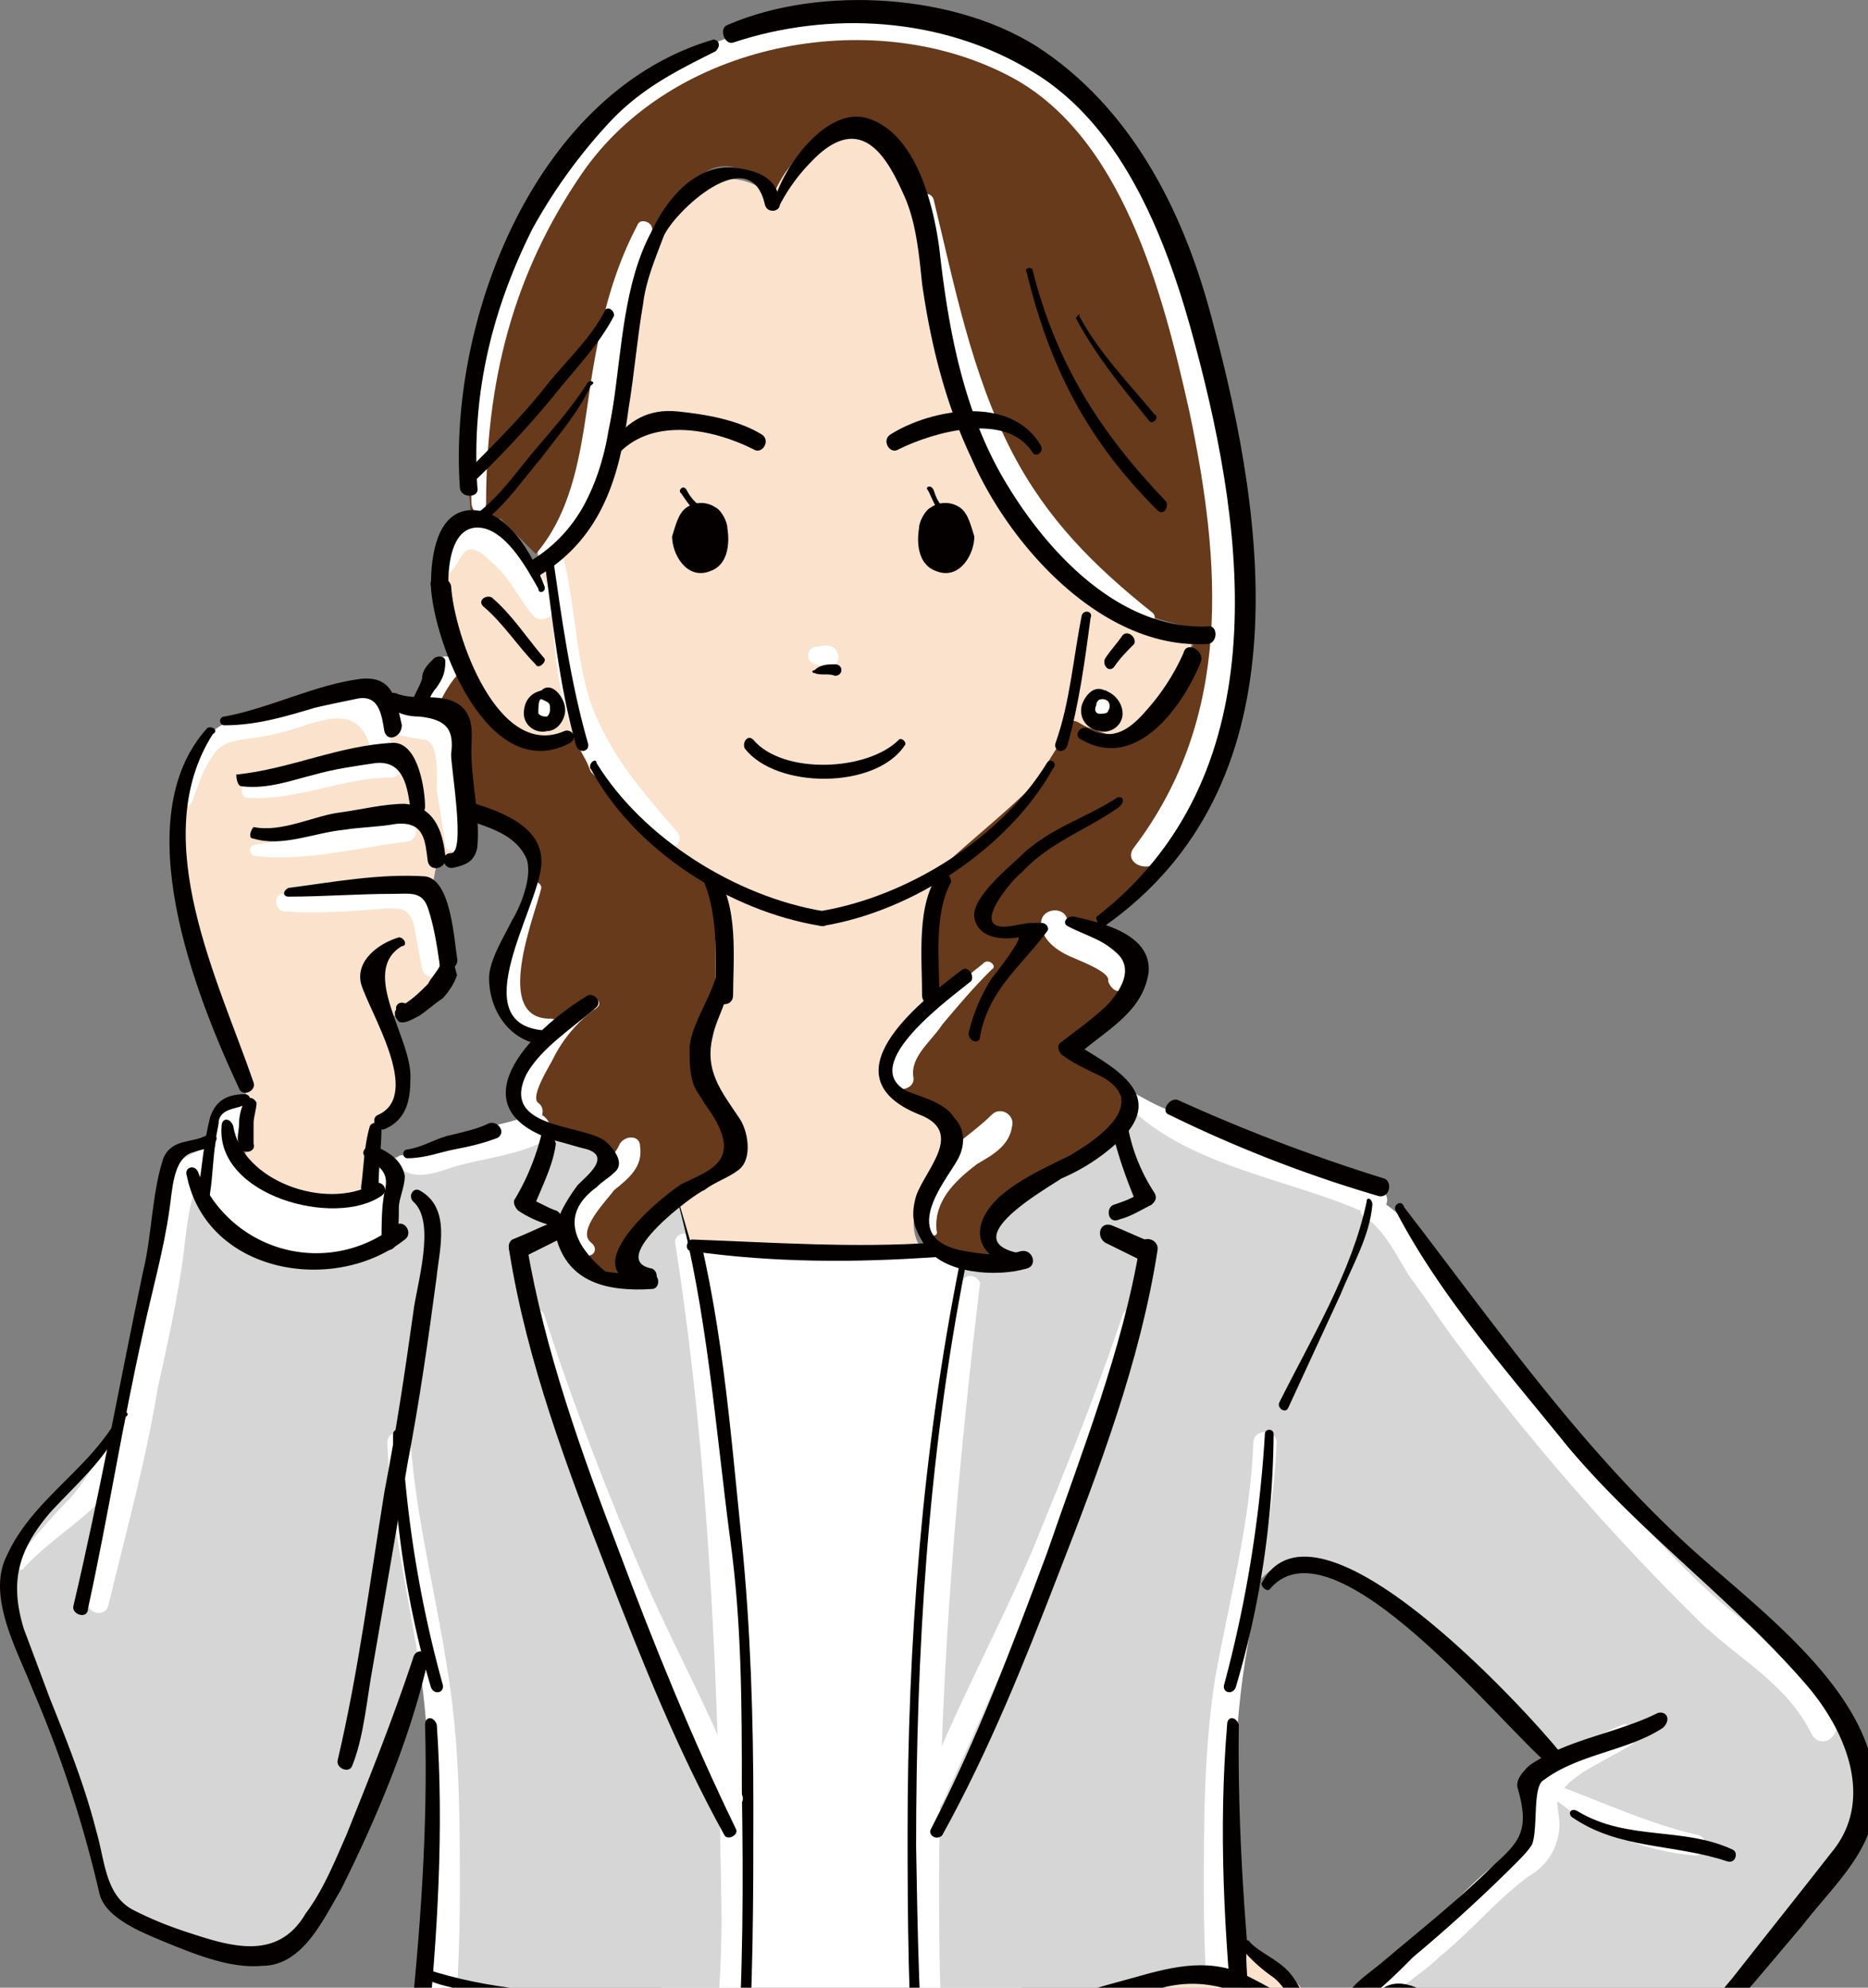 <svg xmlns="http://www.w3.org/2000/svg" width="94" height="100" fill="none" viewBox="0 0 94 100"><rect x="0" y="0" width="94" height="100" fill="#808080" stroke="none"/><g clip-path="url(#a)"><path fill="#D6D6D6" d="M67.16 59.15a9.3 9.3 0 0 1 3.95 2.77c1.02 1.32 8.48 10.82 11.7 14.33s9.36 7.89 10.24 10.52c.87 2.63 1.02 5.12-.3 6.72a956 956 0 0 1-14.77 16.52c-1.02 1.02-1.6 1.17-2.77.73s-2.5-1.6-2.5-1.6-4.52-6.44-4.52-6.88c0-.58-.59-1.17 0-1.6.58-.44 7.75-6.29 8.33-7.31.59-.88-.14-3.95.3-4.1.43-.14 1.16-.73 1.16-.73s-2.77-3.5-7.45-7.16c-4.68-3.65-5.7-3.65-7.75-1.17-2.05 2.49-2.34-6.14-.59-10.81 1.76-4.68 4.97-10.23 4.97-10.23"/><path fill="#D6D6D6" d="M19.78 59.15s2.05.73 1.9 1.46-.44 9.64-.29 10.52.44 9.8.58 10.52c.15.74-1.75 4.83-1.75 4.83s-3.95 9.35-4.83 10.67c-.87 1.31-1.31 1.6-2.48 1.6-1.03-.14-6.73-2.04-7.17-2.48-.44-.58-.58-1.46-.73-2.05s-1.32-5.26-2.34-7.3a33 33 0 0 1-2.2-6.29c-.28-1.31-.28-1.9 1.47-4.1 1.75-2.18 3.95-4.38 3.95-4.81.14-.3 2.34-12.43 2.63-13.3.3-.74 2.05-1.32 2.05-1.03s-.3 2.34-.3 2.63 1.47 2.78 4.1 3.07 5.12-.88 5.12-1.17c0-.14.3-2.77.3-2.77"/><path fill="#fff" d="M51.8 62.36c-2.48.3-14.03.88-18.42-.3l-.15 56.28h18z"/><path fill="#D6D6D6" d="M68.48 61.2c.44-1.32.44-1.47-.88-1.9a413 413 0 0 1-12.14-4.83c-2.19-.88-4.24-1.03-5.12 1.02a35 35 0 0 0-1.17 4.24c-1.75 9.65-3.5 28.21-3.07 40.34.3 8.04 1.47 14.33 2.64 18.13h15.64c-.73-6.14-1.9-16.67-2.04-20.76-.3-5.85-.59-12.72-.59-12.72 1.76-7.45 1.76-12.42 1.76-12.42 2.04-4.1 4.53-9.65 4.97-11.1"/><path fill="#D6D6D6" d="M34.4 59.88s.15-.44-.58-2.49-3.36-2.2-5.41-1.31c-2.2.87-11.26 2.63-12.58 3.21-1.31.59-1.17.59-.73 2.05.44 1.31 2.93 7.01 4.97 11.1 0 0 0 5.12 1.76 12.43 0 0-.3 6.87-.59 12.72-.14 4.09-1.31 14.61-2.04 20.75h15.64c1.17-3.8 2.34-10.08 2.64-18.12.43-12.13-1.32-30.84-3.08-40.34"/><path fill="#fff" d="M21.24 118.34c.73-7.75 1.9-15.34 1.9-23.1 0-3.65 0-7.3-.58-10.95-.59-3.95-1.6-7.75-1.9-11.7 0-.73-1.17-.73-1.17 0 .14 3.51.88 6.87 1.46 10.23.73 4.1.73 8.19.73 12.43 0 7.75-1.17 15.35-1.9 23.1 0 .87 1.32.87 1.46 0"/><path fill="#fff" d="M33.97 62.5c1.75 11.12 2.19 22.66 2.34 33.92 0 3.94-.44 7.74-1.03 11.69-.58 3.36-1.02 6.72-1.9 10.09-.3.87 1.02 1.16 1.32.29a76 76 0 0 0 2.92-22.22c0-6.14-.44-12.28-.88-18.27-.43-5.26-.87-10.67-2.04-15.79-.15-.29-.73-.14-.73.3"/><path fill="#fff" d="M63.95 118.34c-.74-7.75-1.9-15.34-1.9-23.1 0-4.23 0-8.32.73-12.42.58-3.36 1.31-6.72 1.46-10.23 0-.73-1.17-.73-1.17 0-.15 3.95-1.17 7.75-1.9 11.7-.59 3.65-.59 7.3-.59 10.96 0 7.75 1.17 15.35 1.9 23.1.15.87 1.47.87 1.47 0"/><path fill="#fff" d="M48.44 64.4a225 225 0 0 0-2.63 33.04c0 3.5.44 6.87 1.03 10.38.58 3.65 1.02 7.16 2.04 10.67.3.88 1.46.44 1.32-.3a77 77 0 0 1-2.93-20.75c-.14-10.96.74-22.07 2.05-32.89-.15-.44-.73-.44-.88-.14"/><path fill="#040000" d="M48.3 63.53c-1.9 9.5-2.63 19.15-2.63 28.65 0 8.77.14 17.83 2.63 26.3.14.45.73.3.58-.14-2.48-8.18-2.63-16.8-2.78-25.43 0-9.8.59-19.59 2.49-29.23.3-.44-.15-.44-.3-.15"/><path fill="#040000" d="M35.14 118.49c2.77-8.92 2.77-18.42 2.77-27.63 0-4.38-.14-8.91-.58-13.3-.59-5.7-1.02-11.7-2.63-17.25-.15-.43-.73-.29-.59.15 1.46 5.4 1.9 11.4 2.63 16.96.59 4.23.59 8.47.59 12.57.15 9.35 0 19.14-2.63 28.2-.15.44.29.59.44.3"/><path fill="#040000" d="M61.75 86.77c-.88 10.52 1.17 21.2 2.2 31.72 0 .58 1.02.58 1.02 0-1.02-10.53-2.78-21.05-2.63-31.72-.15-.44-.59-.44-.59 0"/><path fill="#673A1B" d="M35.87 44.09c.73 2.92.14 6.58.14 6.58s-1.17 2.04-.87 3.21 2.04 2.78 1.9 3.66c-.15 1.02-1.9 1.75-3.22 2.77-1.32 1.03-2.63 2.49-2.34 3.07.3.59 1.02 1.17 1.02 1.17s-3.07-.14-3.8-1.6c-.73-1.47.15-2.49.88-3.22s1.17-1.32.88-1.75c-.3-.44-2.2-.74-3.37-1.32-1.17-.73-2.04-2.05-1.17-2.92.73-.88 1.17-1.32 1.17-1.32s-2.78-.58-2.04-3.36c.73-2.92 1.6-3.95 1.75-4.97s-.3-2.48-1.6-2.78c-1.18-.29-4.54-1.02-4.54-3.36-.15-2.34 2.05-5.26 2.05-5.26s1.17 3.5 2.92 4.1c1.76.72 3.36.14 3.36.14l1.61 2.63s1.61 2.05 2.49 2.63c.73.73 2.78 1.9 2.78 1.9"/><path fill="#FAE2CD" d="M38.65 9.74c-2.05-1.75-5.7-.44-6.3 4.39-.58 4.82-1.6 9.64-2.48 11.1-.88 1.47-2.92 3.8-2.92 3.8s-1.32-2.33-2.49-2.77-2.63.29-2.2 3.5c.6 3.22 2.05 7.02 4.1 7.46 2.2.44 2.63-.15 2.63-.15l.74 1.76s3.65 3.94 5.4 5.11.88 3.07.88 3.07v3.07s-1.6 2.93-.87 4.24c.73 1.32 1.75 3.22 1.75 3.66S36.01 59 36.01 59l-1.9 1.31.73 2.49 11.7.3s-1.17-1.32-.14-2.79c1.02-1.46 1.31-2.33 1.31-2.92s-.87-1.31-1.02-1.46c-.15 0-2.49-.88-2.34-1.75.15-1.03.58-1.9.73-2.05s1.76-1.32 1.76-1.32-.44-2.77-.15-4.38.88-2.63.88-2.63 3.5-2.78 4.24-3.95c.73-1.17 1.6-2.2 1.6-2.48 0-.3 1.9.14 2.64-.15.73-.3 2.78-1.6 3.22-2.48.43-.88.87-3.07.73-2.78s-3.37-.59-4.1-1.02c-.73-.3-6.73-6.29-7.6-9.5A146 146 0 0 1 45.8 9.6c-.3-2.05-1.31-3.07-3.22-2.93-1.9.15-3.94 3.07-3.94 3.07"/><path fill="#673A1B" d="M23.73 26.26c-.3-3.36-.88-9.36 3.07-15.64 3.95-6.14 7.75-8.77 14.48-9.65s14.77 1.9 18.28 12.57c2.2 6.73 3.5 12.57 3.07 19.59a17.2 17.2 0 0 1-7.6 13.6c1.9 1.01 2.33 1.75 1.75 2.91s-3.07 3.07-3.07 3.07 2.48 1.03 2.92 2.34c.3 1.32-1.31 2.49-3.21 3.51s-3.37 2.05-3.66 2.92.73 1.9 1.32 1.9c-2.05.44-4.54-.14-4.83-1.9s1.17-3.21 1.32-4.09c.29-1.02-.73-1.31-1.9-2.05s-1.9-1.6-.74-3.06c1.17-1.61 1.76-2.05 1.9-2.2.15-.14-.29-5.4.44-6.28.74-.88 4.68-3.95 5.12-4.83s1.03-1.6 1.32-2.33c.3-.74.58-.15 1.17 0 .58.14 1.6 1.02 3.07-.88s2.49-4.1 2.49-4.1-4.68-.72-7.17-3.36c-2.34-2.48-5.26-6.72-5.85-11.1S45.96 8.72 44.64 7.1c-1.31-1.46-4.24-.58-5.7 2.63 0 0-1.9-2.2-3.51-1.02-1.76 1.31-3.22 3.5-3.8 9.2-.59 5.7-1.32 6.58-2.05 7.6a14 14 0 0 1-2.63 2.35l-1.76-1.76z"/><path fill="#fff" d="M29.58 50.23c-1.46.58-2.2 2.2-3.07 3.36-.59.88-1.03 2.2-.15 2.92.59.44 1.32-.58.73-1.02-.44-.3.59-1.9.73-2.2a7 7 0 0 1 2.05-2.48c.59-.29.15-.73-.3-.58"/><path fill="#fff" d="M26.65 44.53c-.58 1.75-1.9 3.5-1.6 5.55.14 1.32 1.31 2.63 2.63 2.49.88 0 .88-1.32 0-1.32-2.93 0-.73-5.26-.44-6.58 0-.29-.44-.43-.59-.14"/><path fill="#fff" d="M29.73 62.5c-.74-.58.87-2.19 1.17-2.62.73-.59 1.46-1.17 1.31-2.2 0-.58-.73-.58-1.02-.14-.3.73-1.03 1.17-1.46 1.6-.44.44-.74.88-1.03 1.47-.44.87-.58 2.19.59 2.48.58.3.87-.3.44-.58"/><path fill="#fff" d="M24.46 25.38c0-6.14 1.32-11.55 4.83-16.66C33.82 2.14 43.76.24 50.64 3.75c5.85 2.92 7.9 11.1 9.21 16.95 1.6 7.6 2.2 15.35-2.78 21.93-.58.73.59 1.31 1.17.73 5.27-6.87 4.54-14.9 2.93-22.95C59.7 13.4 57.07 5.06 49.9 2c-6.58-2.77-15.36-.87-20.18 4.39-4.68 5.12-6.15 12.13-6 18.85 0 .74.73.74.73.15"/><path fill="#fff" d="M46.4 10.03c1.02 7.75 3.07 17.84 10.96 21.49.44.15 1.03-.44.59-.73-2.93-2.34-5.27-4.68-7.02-8.04-2.05-3.95-2.92-8.48-3.95-12.72-.14-.43-.73-.29-.58 0"/><path fill="#fff" d="M27.53 28.01a11.6 11.6 0 0 0 3.07-6.28c.73-3.51 1.03-6.87 2.2-10.09.14-.44-.59-.73-.73-.3-1.32 2.5-1.9 5.13-2.34 7.9-.44 2.93-.74 6.14-2.64 8.48-.14.15.15.58.44.3"/><path fill="#fff" d="M26.8 36.05c0-.15 0 0 0 0 .15-.3.15-.44.3-.73-.3.15-.45.44-.3.73.15.44.59.44.88.15.14-.15.14-.59 0-.73l-.15-.15c-.14-.15-.44-.15-.58.15-.15.14-.15.29-.15.58"/><path fill="#fff" d="M55.32 36.2a.51.51 0 0 0 0-1.03.51.51 0 0 0 0 1.03"/><path fill="#fff" d="M40.99 33.42c.14 0 .43.15.58.15.59.14.88-.73.3-1.03-.3-.14-.6 0-.88 0a.46.46 0 0 0 0 .88"/><path fill="#fff" d="M21.39 100.22c1.02 1.75 4.53 1.31 6.29 1.02.58-.15.29-.88-.15-.88-1.02-.14-2.05 0-3.07-.14-.73-.15-1.75 0-2.34-.59-.44-.29-1.02.15-.73.59"/><path fill="#fff" d="M26.8 66.3c2.49 8.48 5.85 16.38 9.5 24.42.3.58 1.32.14 1.03-.44-1.32-3.66-3.22-7.02-4.83-10.67-1.9-4.39-3.65-8.92-5.11-13.45-.15-.44-.74-.3-.59.15"/><path fill="#fff" d="M61.75 99.63c-.44.44-1.46.44-2.05.59-1.17.14-2.19 0-3.36.14-.44 0-.73.88-.15.88 1.61.3 5.12.73 6.3-1.02.14-.44-.45-.88-.74-.59"/><path fill="#fff" d="M56.49 66.16c-1.32 3.95-2.93 7.9-4.54 11.84-1.75 4.1-3.94 8.04-5.55 12.28-.3.58.73 1.02 1.02.44 3.66-8.04 7.17-15.94 9.5-24.41.3-.44-.29-.59-.43-.15"/><path fill="#fff" d="M47.13 61.92c-.15-1.46.88-2.48 2.04-3.36.74-.44 1.61-.88 1.76-1.9.15-.58-.59-1.02-1.02-.58-.88.87-1.9 1.46-2.64 2.33-.87 1.03-1.17 2.2-.87 3.37.29.58.87.43.73.14"/><path fill="#fff" d="M49.47 48.48c-1.32 1.02-2.49 2.19-3.66 3.21-.88.73-1.31 1.6-1.17 2.63.15.73 1.46.59 1.32-.14-.15-1.03.88-1.76 1.46-2.64.73-.87 1.6-1.9 2.49-2.77.29-.15-.15-.59-.44-.3"/><path fill="#fff" d="M56.63 49.64c.59-.87-.29-1.6-.87-2.04-.44-.3-.88-.59-1.32-.73a1 1 0 0 0-.59-.3c-.14-.14-.14-.14-.14-.29-.15-.73-1.32-.58-1.32.15 0 .88.88 1.46 1.61 1.75.3.15 1.9.73 1.76 1.17.14.44.58.73.87.3"/><path fill="#fff" d="M27.68 28.45c.14 2.92.14 5.7 1.17 8.48.88 2.34 2.78 4.1 4.68 5.55.44.3.87-.14.58-.58-1.75-2.05-3.21-3.66-4.24-6.14-.88-2.34-.88-4.97-1.46-7.46-.15-.43-.73-.29-.73.15"/><path fill="#fff" d="M22.7 28.74c.3-.29.44-.73.74-1.02.44-.3 1.02.3 1.31.58.88.73 1.32 1.76 2.05 2.64.44.58 1.6-.15 1.17-.88-.88-1.32-1.9-2.93-3.5-3.51-1.33-.44-2.06.88-2.5 1.75-.29.44.44.88.74.44"/><path fill="#fff" d="M20.95 38.54c.59-1.47.88-3.07 1.9-4.39.59-.58-.29-1.6-.88-.88-1.31 1.32-1.31 3.22-1.75 4.97 0 .3.58.59.73.3"/><path fill="#fff" d="M56.49 55.35c3.07 3.36 8.48 3.94 12.28 5.7.73.29 1.46-.74.73-1.17-1.75-.88-3.65-1.32-5.55-1.9a38 38 0 0 1-7.02-3.07c-.3-.3-.74.14-.44.44"/><path fill="#fff" d="M68.92 101.68c.73-1.32 2.48-2.2 3.5-3.22 1.62-1.31 2.93-2.92 4.54-4.09a3 3 0 0 0 1.46-2.05c.3-1.46-.87-1.75 1.32-3.21.73-.44 1.6-.88 2.34-1.32.44-.29.14-1.17-.44-1.02-1.32.58-2.63 1.17-3.8 2.05-1.46 1.31-.44 3.36-2.2 4.67-1.6 1.17-2.77 2.63-4.24 3.95-1.31 1.17-2.78 2.05-3.36 3.8 0 .59.58.88.88.44"/><path fill="#fff" d="M78.13 90.42a13 13 0 0 0 7.17 2.93c.58 0 .73-.88.14-1.03-2.48-.58-4.68-1.6-7.02-2.48-.14-.3-.58.3-.29.58"/><path fill="#fff" d="M68.62 61.2c1.03.58 1.76 2.18 2.34 3.06.88 1.17 1.61 2.34 2.5 3.5a121 121 0 0 0 11.84 13.6c2.04 2.05 4.53 3.22 5.85 5.85.43.88 1.6.14 1.17-.73-1.03-2.34-3.08-3.66-4.98-5.26-2.78-2.2-5.12-5.12-7.6-7.75a115 115 0 0 1-7.31-9.36c-.73-1.16-2.05-3.94-3.8-3.8-.15.15-.3.74 0 .88"/><path fill="#FAE2CD" d="M66 101.53c1.3.88 3.21.88 3.65.88s.73 0 .88.15c.14.14 1.9 1.6 2.48 2.92s.73 2.34.3 2.78c-.3.43-1.9 1.9-2.05 2.19a5 5 0 0 1-2.93 2.2c-1.75.43-4.24-.74-4.82-.74-.59-.14-3.51 1.02-4.83 1.76-1.32.73-2.34 1.31-2.78 1.02-.58-.44-.58-.88-.44-1.17.15-.44 1.32-1.32 2.2-2.05.87-.73 2.78-1.9 2.78-1.9s-3.95 1.17-5.42 1.9-2.48 1.17-2.77 1.03c-.3-.15-.15-1.47 0-1.61s-1.47.58-1.61.14c-.15-.58-.44-.73-.15-1.17.44-.43 3.22-2.92 4.68-3.65 1.32-.73 5.56-2.2 6.14-2.34.59-.15-.29-.58-.29-.58s-2.92-.88-3.95-.73c-1.02.14-3.5.87-4.53 1.31-1.03.3-1.9.73-2.05.3-.15-.45 0-1.03 1.61-2.05 1.6-1.03 6.73-2.78 8.48-2.63 1.76.14 2.2.44 2.2.29s-.15-1.9 0-1.9 2.33 1.6 2.63 2.05c.29.43.58 1.6.58 1.6"/><path fill="#FAE2CD" d="M12.18 36.2c-1.03.14-2.2 1.6-2.34 2.48-.15.88-1.32 3.66 0 8.04 1.31 4.39 2.34 6.58 2.48 7.46 0 .73.15 1.46.15 1.9s-.15 2.33-.15 2.33 1.17 1.61 3.07 1.9c1.76.44 2.93-.14 3.07-.58.15-.3-.14-2.63.44-2.92s1.17-.59 1.32-1.17c.15-.59.15-1.46 0-1.9s-1.02-1.9-.73-2.34 1.31-.59 2.05-1.6c.73-.89 1.02-1.32 1.02-1.76s-1.02-2.78-.88-3.22.3-1.46.3-1.46 1.16 0 1.31-.44c.15-.58 0-5.4-.15-6.14 0-.73-.29-1.02-.58-1.17a33 33 0 0 0-3.22-.44s-.14-.73-.73-.73c-.58 0-5.56 1.47-6.43 1.76"/><path fill="#fff" d="M12.47 55.2s-1.32.14-1.46 1.02c-.15.88-.59 4.24-.59 4.24s1.17 2.78 4.24 3.07c3.22.3 4.68-1.17 4.68-1.46.15-.3.44-2.63.44-2.92s-.88-1.61-1.02-1.03c0 .59-.44 1.61-.44 1.61s-1.46.73-3.51.3c-2.05-.45-2.63-1.18-2.78-1.76.15-.44.44-3.07.44-3.07"/><path fill="#fff" d="M20.07 58.7c.73.74 1.9.3 2.78 0 1.46-.43 3.22-.58 4.54-1.3.73-.3.14-1.62-.59-1.32-1.17.43-2.34.58-3.5 1.02-.89.3-2.06 1.02-3.08 1.02-.3 0-.44.44-.15.59"/><path fill="#fff" d="M10.13 57.83c-.59.3-1.32.58-1.46 1.17-.44 2.48-.88 4.97-1.47 7.45-.58 2.63-.87 5.27-1.46 7.9-.44 2.04-1.02 4.24-1.31 6.28 0 .59.87.73 1.02.15.88-3.66 1.9-7.31 2.49-10.96.43-1.9.87-3.95 1.17-5.85.29-1.76.29-3.95 1.31-5.41.44-.44 0-.88-.3-.73"/><path fill="#fff" d="M1.2 78.88c2.06-2.2 4.83-3.22 5.57-6.43.14-.59-.74-1.03-1.03-.44-.73 1.17-1.31 2.34-2.2 3.36a29 29 0 0 0-2.77 3.21c-.3.15.3.59.44.3"/><path fill="#fff" d="M9.69 40.29c.3-.88.59-1.75 1.17-2.48.59-.74 2.05-.59 2.93-.88 1.75-.3 4.09-1.9 4.82.58.15.73 1.17.44 1.02-.29-.14-.88-.29-1.9-1.17-2.34-1.02-.58-2.77.3-3.8.59-1.31.43-3.07.43-4.1 1.46-.87.73-1.3 2.19-1.45 3.21-.15.44.43.59.58.15"/><path fill="#fff" d="M19.05 36.2c.58.87 1.46.87 2.34 1.02.73.15.58 1.9.58 2.49.15.87.3 1.9.44 2.77 0 .44.73.44.73 0 0-1.75 0-3.65-.29-5.4-.3-1.47-2.34-.74-2.92-1.47-.44-.44-1.17.15-.88.59"/><path fill="#fff" d="M12.47 40.14c2.49.15 4.83-1.02 7.16-1.02.74 0 .74-1.02 0-1.17-1.02-.14-2.19.3-3.21.59-1.32.29-2.63.73-4.1.87-.29.3-.14.73.15.73"/><path fill="#fff" d="M12.9 43.07c2.5.29 5.13-.44 7.61-.73.73-.15.44-1.32-.29-1.17-2.49.29-4.83 1.02-7.31 1.31-.44 0-.44.59 0 .59"/><path fill="#fff" d="M14.22 45.84c1.76.15 3.51 0 5.27-.14.73 0 1.02 0 1.31.73.15.73.3 1.6.44 2.34.15.58 1.17.44 1.03-.15 0-.88 0-3.8-1.17-4.1-2.2-.58-4.68.6-6.88.45-.43 0-.43.73 0 .87"/><path fill="#040000" d="M47.13 28.74c-.88-.29-1.03-1.31-.88-2.19 0-.3.3-.88.59-1.02.43-.3 1.02-.3 1.46 0 .44.29.58 1.02.73 1.46 0 .88-.73 2.2-1.9 1.75"/><path fill="#040000" d="M35.72 28.74c.88-.29 1.02-1.31.88-2.19 0-.3-.3-.88-.59-1.02-.44-.3-1.02-.3-1.46 0-.44.29-.58 1.02-.73 1.46 0 .88.73 2.2 1.9 1.75"/><path fill="#040000" d="M29.73 38.68c2.19 4.1 7.01 7.16 11.55 7.9.44.14.73-.59.14-.74-4.38-.73-9.06-3.65-11.4-7.45 0-.3-.44 0-.3.3"/><path fill="#040000" d="M27.39 28.16c.43 3.07.73 6.28 1.6 9.35.15.44.74.3.59-.14-.88-3.07-1.32-6.29-1.76-9.36 0-.29-.43-.14-.43.15"/><path fill="#040000" d="M21.68 29.47c.15 2.93 2.93 10.09 7.02 7.9.44-.3 0-.73-.3-.59-3.35 1.46-5.55-4.82-5.7-7.3-.14-.6-1.16-.6-1.02 0"/><path fill="#040000" d="M27.39 29.47c-.59-1.6-1.9-3.94-3.8-3.8-1.62.15-1.9 2.34-1.9 3.66 0 .58.87.58.87 0 0-.88.15-2.63 1.32-2.78 1.46-.15 2.63 2.05 3.21 3.07 0 .3.44.15.3-.15"/><path fill="#040000" d="M24.31 30.5c1.03.87 1.76 2.04 2.64 2.92.14.3.58-.15.44-.3-.88-1.02-1.61-2.18-2.64-3.06-.29-.15-.73.14-.44.44"/><path fill="#040000" d="M52.68 38.39c-2.34 3.8-7.01 6.72-11.4 7.45-.44.15-.3.74.14.74 4.54-.74 9.36-3.95 11.56-7.9.29-.29-.15-.58-.3-.29"/><path fill="#040000" d="M54.44 30.94c-.44 2.19-.59 4.38-1.32 6.43-.14.44.44.58.59.14.58-2.04.88-4.24 1.17-6.43.14-.3-.3-.44-.44-.14"/><path fill="#040000" d="M40.99 33.86c.29.14.73 0 1.02.14.44 0 .44-.58 0-.58-.3 0-.73 0-1.02.3-.15 0-.15.14 0 .14"/><path fill="#040000" d="M45.23 37.22c-1.61 1.6-5.85 1.75-7.32 0-.29-.3-.58.15-.43.44 1.6 2.05 6.58 2.05 8.04-.15.15-.14-.15-.44-.3-.29"/><path fill="#040000" d="M46.69 24.65c.3.58.44 1.17 1.02 1.46.3.15.44-.44.15-.44-.59-.14-.73-.58-.88-1.02-.14-.3-.44-.15-.3 0"/><path fill="#040000" d="M35.43 44.38c.73 1.76.58 3.95.58 5.7 0 .59.88.59.88 0 0-1.75.3-4.53-.88-6.14-.44-.29-.73.15-.58.44"/><path fill="#040000" d="M21.24 99.49c1.17.58 2.78.73 4.1.87 1.9.3 3.8.59 5.7.44.44 0 .44-.58 0-.58-3.07.14-6.58-.15-9.65-1.17-.15 0-.3.29-.15.44"/><path fill="#040000" d="M47.27 43.94c-1.17 1.47-.87 4.24-.87 6.14 0 .59.87.59.87 0 0-1.75-.29-4.09.59-5.7 0-.29-.3-.73-.59-.44"/><path fill="#040000" d="M35.87 2c-8.92 2.63-13.31 14.03-12.73 22.5 0 .59 1.03.59.88 0-.3-4.67.73-8.91 2.78-13a27 27 0 0 1 3.8-5.27c1.61-1.75 3.37-2.63 5.41-3.65.3-.3.15-.59-.14-.59"/><path fill="#040000" d="M21.83 33.13c-.3.29-.59.58-.59 1.02-.14.44-.44.88-.58 1.32-.15.43.58.73.73.29s.3-.88.58-1.17c.3-.44.44-.73.44-1.32 0-.29-.44-.29-.58-.14"/><path fill="#040000" d="M23.3 41.17c1.16.44 2.62.73 3.2 2.04.3.88-.28 2.34-.72 3.07-.44.88-1.17 2.05-1.17 2.93 0 1.6 1.02 3.21 2.78 3.36.43 0 .43-.73 0-.73-4.1-.3-.3-6.14-.15-8.33.15-2.05-2.34-2.78-3.8-3.22-.44.15-.59.73-.15.88"/><path fill="#040000" d="M36.01 47.3c.73 1.9-1.17 3.66-1.31 5.41 0 .73 0 1.47.29 2.05.15.3.3.44.44.73 2.2 2.92.3 3.36-1.17 4.1-1.32.87-5.56 4.52-1.76 5.1.59.16.73-.72.3-.87-2.34-.44 2.19-3.8 2.63-3.94.58-.44 1.17-.59 1.75-1.03.73-.58.44-2.04 0-2.63-.87-1.31-1.75-2.34-1.31-4.1.14-.72.58-1.45.73-2.18.3-.88.44-1.9-.15-2.78-.14-.3-.58-.15-.44.15"/><path fill="#040000" d="M29.58 50.08c-2.93 1.76-6.73 5.7-1.61 7.31.59.15 1.02.3 1.6.44 1.33.44-.43 1.6-.58 1.9-.43.58-1.17 1.75-1.02 2.48.59 2.34 2.63 2.78 4.83 2.64.43 0 .43-.74 0-.74-.88 0-1.47 0-2.34-.14-1.9-1.6-2.05-3.07-.44-4.24.29-.3.58-.44.88-.73.58-.44 0-1.17-.3-1.46-.87-1.03-5.55-.59-4.1-3.51.74-1.32 2.35-2.34 3.52-3.36.29-.3-.15-.73-.44-.59"/><path fill="#040000" d="M39.23 10.33c0-1.32-1.02-1.76-2.34-1.9-1.9-.15-3.36 1.6-4.1 3.21-2.77 5.12-.43 13.01-5.99 16.52-.44.3 0 1.17.44.73 3.07-1.9 3.95-4.97 4.39-8.33.29-1.76.43-3.51.73-5.26.14-1.17.58-2.2 1.02-3.37s4.39-4.97 5.12-1.6c.15.43.73.29.73 0"/><path fill="#040000" d="M30.46 15.59c-.73 1.46-2.05 2.63-3.07 3.94-1.17 1.47-2.5 2.78-3.8 4.1-.3.29.14.58.43.44a50 50 0 0 0 3.8-4.1c1.03-1.31 2.34-2.63 3.08-4.09 0-.3-.3-.44-.44-.3"/><path fill="#040000" d="M29.58 19.24c-.73 1.17-1.76 2.34-2.63 3.36-.88 1.03-1.76 2.34-2.93 3.22-.3.15.15.58.3.44 1.16-.88 2.04-2.2 2.92-3.22.88-1.17 1.9-2.34 2.49-3.65.29-.15 0-.3-.15-.15"/><path fill="#040000" d="M39.23 10.33a9 9 0 0 1 1.6-2.2c2.64-2.77 3.96.15 4.69 1.76.58 1.31.73 2.92.88 4.38.44 3.07 1.17 6 2.48 8.77 1.9 4.39 6.58 9.65 11.85 9.36.58 0 .58-1.03 0-.88-4.54.15-8.2-3.95-10.24-7.45s-2.78-7.6-3.22-11.55c-.29-2.2-1.17-5.85-3.65-6.58-2.05-.58-4.24 2.49-4.68 4.24-.44.44.14.58.3.15"/><path fill="#040000" d="M27.24 35.17c.3.15.44.15.44.44 0 .15 0 .3-.15.44-.14 0-.3 0-.44-.15 0-.29 0-.73.15-.73.58 0 .44-.58 0-.43-.59.14-.88.58-.88 1.16 0 .59.59 1.03 1.17.88.59 0 1.03-.73.88-1.31s-.73-1.17-1.17-.73c-.15 0-.15.29 0 .43"/><path fill="#040000" d="M59.56 32.84a11 11 0 0 1-1.76 2.77c-.87 1.03-1.75 1.76-3.07 1.03-.44-.15-.73.43-.29.58 2.78 1.6 5.12-1.75 6-3.95.14-.58-.74-1.02-.88-.43"/><path fill="#040000" d="M56.49 31.96c-.3.44-.59.73-.88 1.17-.15.29.15.73.44.44.3-.44.58-.73 1.02-1.17.15-.3-.3-.73-.58-.44"/><path fill="#040000" d="M55.6 34.74c-.58-.3-1.01.29-1.16.73-.15.58.15 1.17.88 1.31.58.15 1.17-.29 1.17-.87s-.44-1.03-.88-1.17c-.44-.15-.59.58-.15.43.44 0 .44.44.3.59 0 .15-.3.15-.44.15s-.3-.15-.15-.44c0-.3.3-.3.44-.44.15 0 .15-.3 0-.3"/><path fill="#040000" d="M55.6 46.58c9.95-7.02 8.2-20.03 5.42-30.4-1.32-5.12-3.8-10.38-8.48-13.6C48.3-.34 41.28-.78 36.6 1.26c-.44.15-.15 1.03.3.88C41.71.54 47.41.83 51.94 3.6c4.68 2.78 6.88 8.77 8.2 13.74 2.63 9.8 4.09 21.78-4.98 28.8 0 .29.3.58.44.44"/><path fill="#040000" d="M48.44 48.77c-2.34 1.75-6.87 5.4-2.19 7.3 2.34.88.3 2.78-.15 4.1-.29 1.02-.14 1.6.44 2.48.88 1.46 3.66 1.61 5.12 1.17.59-.14.3-1.02-.3-.87-1.02.29-1.9.14-2.77 0-3.51-.59-1.02-3.51-.44-4.54.44-.73.44-1.6-.14-2.19-.44-.73-1.61-1.02-2.34-1.31-2.64-1.32 2.34-4.83 3.21-5.56.15-.29-.14-.73-.44-.58"/><path fill="#040000" d="M53.7 46.58c1.32.73 4.4 1.31 2.06 3.94-.74.73-1.61 1.32-2.34 1.9-.3.15-.15.59.14.73.59.44 1.32.73 1.9 1.03 2.64 1.46-.87 3.5-1.6 3.94-1.18.59-2.5 1.17-3.52 2.05-1.75 1.6-1.17 3.21 1.03 3.65.58.15.73-.73.14-.73-3.65-.58 1.03-3.21 1.9-3.8a10 10 0 0 0 3.22-2.2c2.05-2.33-1.17-3.65-2.63-4.67 0 .3 0 .44.15.73 1.46-1.31 3.36-2.19 3.65-4.24.15-1.9-2.34-2.48-3.65-2.77-.44-.15-.73.29-.44.44"/><path fill="#040000" d="M51.66 13.69c1.17 4.82 3.07 8.48 6.58 11.98.3.3.59-.14.44-.44-3.36-3.5-5.56-7.01-6.73-11.69-.14-.14-.44 0-.29.15"/><path fill="#040000" d="M54.15 16.03c1.02 1.9 2.34 3.5 3.65 5.11.15.3.59-.14.3-.29-1.32-1.6-2.78-3.07-3.8-4.97.14-.15-.15 0-.15.15"/><path fill="#040000" d="M56.2 40.14c-1.61 1.03-3.22 1.47-4.69 2.78-.58.59-2.63 2.2-2.48 3.22s1.31 1.17 2.2 1.02c.28 0-1.18 1.9-1.32 2.05a9 9 0 0 0-1.17 2.77c0 .44.58.59.58.15.44-2.34 2.05-3.5 3.36-5.26.15-.15 0-.44-.29-.44-.73 0-.58 0-1.46.15-2.49.43.3-2.64.44-2.64 1.46-1.6 3.36-2.19 4.97-3.36.3-.29.15-.58-.15-.44"/><path fill="#040000" d="m26.36 63.24 1.76-.88c.44-.15.29-1.02-.3-.88-.73.3-1.31.59-2.04.88-.44.3 0 1.17.58.88"/><path fill="#040000" d="M37.04 92.03c-2.2-4.53-4.1-9.2-5.85-13.88-1.9-4.97-3.8-10.24-4.68-15.5-.15-.58-1.03-.29-.88.3.88 5.55 2.93 10.96 4.97 16.22 1.76 4.53 3.51 8.92 5.85 13.15.15.3.73 0 .59-.29"/><path fill="#040000" d="M27.24 57.1a12 12 0 0 1-1.32 3.21c-.14.15 0 .44.15.59.44.3 1.02.58 1.6.73.6.15.74-.58.3-.73s-.88-.44-1.32-.59c0 .15.15.3.15.59.44-1.17 1.02-2.2 1.17-3.36-.15-.59-.73-.73-.73-.44"/><path fill="#040000" d="M19.78 72.15c0 4.1.73 8.77 1.9 12.72.15.44.73.3.59-.15a59 59 0 0 1-2.05-12.57c0-.29-.44-.29-.44 0"/><path fill="#040000" d="M58.83 56.08a66 66 0 0 0 10.53 4.09c.58.14.73-.73.29-.88a89 89 0 0 1-10.38-3.95c-.44-.14-.88.59-.44.74"/><path fill="#040000" d="M68.77 60.46c-.73 3.5-2.78 6.87-4.39 10.09-.14.29.3.58.44.29l2.63-5.7c.59-1.46 1.47-2.93 1.61-4.53 0-.3-.29-.44-.29-.15"/><path fill="#040000" d="M63.65 72.15a63 63 0 0 1-2.04 12.57c-.15.44.43.59.58.15a46 46 0 0 0 1.9-12.72c0-.29-.44-.29-.44 0"/><path fill="#040000" d="M34.84 62.95c4.1.58 8.2.58 12.29.29.44 0 .44-.88 0-.73-4.1.29-8.2 0-12.29-.15-.29 0-.44.59 0 .59"/><path fill="#040000" d="M31.19 22.75c1.75-1.75 4.68-1.17 6.72-.15.44.3.88-.43.44-.73-1.17-.73-2.78-1.02-4.24-1.17s-2.48.44-3.36 1.61c-.15.44.15.73.44.44"/><path fill="#040000" d="M52.4 22.46c-1.47-2.63-5.56-1.9-7.61-.59-.44.3 0 1.03.44.73 1.75-.87 5.4-1.9 6.72.15.15.3.59 0 .44-.3"/><path fill="#040000" d="M57.95 62.5c-.73-.29-1.32-.58-2.05-.87-.58-.15-.73.58-.3.88l1.76.87c.74.15 1.17-.73.59-.87"/><path fill="#040000" d="M47.42 92.32c2.34-4.23 4.1-8.62 5.85-13.15 2.05-5.26 4.1-10.67 4.97-16.22.15-.59-.73-.88-.88-.3-.87 5.26-2.92 10.38-4.68 15.5-1.75 4.67-3.5 9.35-5.84 13.88-.15.3.29.59.58.3"/><path fill="#040000" d="M56.05 57.24c.3 1.17.73 2.34 1.17 3.37 0-.15.14-.3.14-.59-.43.3-.87.44-1.31.59s-.3 1.02.3.73c.58-.15 1.01-.44 1.6-.73.15-.15.3-.3.15-.59a9 9 0 0 1-1.32-3.21c-.3 0-.73.14-.73.43"/><path fill="#040000" d="M34.26 24.8c.3.43.58.87 1.02 1.17.3.14.44-.3.15-.44-.44-.15-.73-.59-.88-.88s-.44 0-.3.15"/><path fill="#040000" d="M70.23 60.9c2.2 4.24 5.56 8.04 8.63 11.84 3.66 4.38 8.34 7.75 12 11.98 2.04 2.34 3.5 5.85 1.3 8.48-1.6 2.05-3.35 4.24-4.96 6.29a105 105 0 0 1-5.41 5.99c-1.03 1.17-2.2 2.2-3.37 3.36-1.9 1.75-3.8 1.46-5.55.15-.44-.3-.88.29-.44.73 1.31 1.17 2.63 2.04 4.38 1.6 1.03-.29 2.2-1.75 2.93-2.48l3.95-3.95c2.48-2.63 4.68-5.26 7.02-8.03 1.46-1.9 3.5-3.66 3.65-6.14.44-5.56-6.43-10.09-9.94-13.45-5.27-4.97-9.36-10.82-13.75-16.52-.14-.44-.58-.14-.44.15"/><path fill="#040000" d="M63.94 79.9c3.22-3.65 11.7 7.02 14.04 8.92.44.29.88-.15.59-.59-1.76-2.19-12.29-13.74-15.06-8.62-.15.14.29.58.43.29"/><path fill="#040000" d="M83.4 86.19c-2.05 1.02-4.54 1.31-6.44 2.63-.3.29-.73.73-.58 1.17.58 2.04.14 2.63-1.17 3.8-1.76 1.75-3.8 3.36-5.7 4.97-1.62 1.31-2.2 1.46-1.76 3.94.14.59 1.02.3 1.02-.29-.3-1.32-.44-1.32.3-2.05.72-.58 1.46-1.31 2.04-1.9a78 78 0 0 0 5.12-4.67c.3-.3.73-.73.88-1.03.29-.87 0-2.92.58-3.21 1.76-1.32 4.24-1.46 6-2.63.44-.44.14-.88-.3-.73"/><path fill="#040000" d="M79.15 91.45c2.34 1.6 5.12 1.31 7.75 2.19.44.15.59-.44.3-.58-2.49-1.17-5.27-.44-7.75-1.9-.44-.3-.59.14-.3.29"/><path fill="#040000" d="M70.82 102.41c-2.78.3-5.56-1.75-7.9-2.92-1.9-1.03-3.8-.59-5.85 0-2.05.58-7.31 1.75-7.31 4.53q0 .21.44.44c1.31.14 2.34-.59 3.5-1.03 2.79-1.17 4.69-.58 7.32.3.59.14.88-.74.3-.88-2.79-.88-4.1-1.17-6.88-.3-.88.3-5.41 2.05-2.93.15 1.03-.73 2.34-1.17 3.66-1.6 1.02-.3 2.05-.74 3.07-1.03 2.49-.73 4.24.15 6.44 1.32 1.9 1.02 4.1 2.04 6.28 1.6.15-.14.15-.58-.14-.58"/><path fill="#040000" d="M62.48 98.03a8 8 0 0 0 1.61 1.46c.73.58 1.17 1.75 1.61 2.63.3.44.73 0 .58-.3-.43-.73-.73-1.75-1.31-2.48s-1.46-1.02-2.05-1.6c-.14-.3-.58 0-.44.29"/><path fill="#040000" d="M69.06 102.41c1.03-5.7 9.5 6.14 5.41 6.58-.43 0-.43.73 0 .73 6.88.3-4.68-15.79-5.85-7.6 0 .44.44.58.44.29"/><path fill="#040000" d="M69.5 102.7c0-.14 0-.44-.14-.58 0-.15 0-.15.14-.3.44-.29 1.03-.58 1.46-1.02.44-.29 0-.87-.43-.73-.59.3-1.47.59-1.9 1.17-.44.44-.15.88 0 1.46.29.3.87.3.87 0"/><path fill="#040000" d="M10.42 36.64c-4.1 4.53-.58 13.44 1.61 18.12.15.44.88.15.73-.3-1.75-5.1-5.4-12.27-2.05-17.53.3-.15 0-.44-.29-.3"/><path fill="#040000" d="M11.3 36.49c1.6 0 3.07-.44 4.53-.88.59-.14 1.32-.29 2.05-.44 1.17-.29 1.32.73 1.46 1.61.15.59.88.3.88-.3-.3-1.3-.44-2.48-2.05-2.33-2.34.3-4.53 1.46-6.87 1.9-.3 0-.3.44 0 .44"/><path fill="#040000" d="M12.18 39.56c1.31.15 2.48-.3 3.65-.59 1.03-.29 2.05-.43 3.07-.58 1.47-.15 1.61 1.32 1.76 2.34.14.44.73.3.73-.15 0-.73-.3-3.21-1.6-3.21-2.79.14-5.13 1.31-7.9 1.6 0 0 0 .59.29.59"/><path fill="#040000" d="M12.76 42.19c1.46.44 3.07-.3 4.53-.44.88-.14 1.76-.14 2.64-.3 1.46-.14 1.46.89 1.6 1.9.15.6 1.03.3.88-.28-.14-1.32-.58-2.49-2.04-2.63-1.03 0-2.2.29-3.22.43-1.32.15-2.93 1.03-4.39.74-.14.14-.3.58 0 .58"/><path fill="#040000" d="M14.52 45.11c1.75 0 3.5-.14 5.26-.14.88 0 1.46-.15 1.76.73.29.88.43 1.75.58 2.78.15.58 1.02.29.88-.3-.15-.87-.3-3.94-1.61-4.09-2.34-.15-4.68.3-6.87.58-.3.15-.3.44 0 .44"/><path fill="#040000" d="M20.07 47.16c-1.02.3-2.19 1.17-1.9 2.34.44 1.46 3.07 5.55.88 6.58-.44.14-.15.87.3.73 1.02-.44 1.3-1.32 1.3-2.49.15-2.04-2.62-5.4-.43-6.72.3 0 .15-.44-.15-.44"/><path fill="#040000" d="M19.63 35.61c.44.3.88.44 1.47.44 1.46.15 1.75.73 1.6 1.9 0 .73.74 4.97 0 4.97-.58 0-.43.88.15.73.59-.14 1.03-.3 1.17-1.02.15-1.6-.3-3.22-.3-4.83 0-.73.16-1.6-.43-2.19-.88-.87-2.34-.29-3.36-.73-.44-.14-.73.44-.3.73"/><path fill="#040000" d="M18.61 56.66c-.3 1.02-.3 2.05-.44 3.07 0 .58.88.58.88 0 0-1.02.15-2.05.15-3.07 0-.15-.44-.3-.59 0"/><path fill="#040000" d="M11.15 56.66c-.29 3.5 5.7 5.12 8.05 3.5.43-.28 0-.87-.44-.58-2.34 1.32-6.58-.14-7.02-2.92-.15-.44-.59-.44-.59 0"/><path fill="#040000" d="M18.46 58.27c.15.14.3.14.44.3.59.43.59.87.44 1.45-.14.73-.14 1.61-.14 2.49 0 .58.73.44.73 0 .14-.59.14-1.17.14-1.76 0-.44.3-1.02.3-1.6-.15-.74-.74-1.17-1.47-1.47-.44-.14-.87.3-.44.59"/><path fill="#040000" d="M12.32 55.34c-.14.3-.29.74-.29 1.17 0 .44-.15.73 0 1.17s.88.3.73-.14V56.5c0-.29.15-.73.15-1.02-.15-.3-.44-.3-.59-.15"/><path fill="#040000" d="M12.32 55.05c-.87 0-1.46.3-1.75 1.17-.3 1.17-.44 2.63-.59 3.8 0 .44.59.44.59 0 .14-.87.14-1.75.29-2.63 0-.3.15-.73.15-1.02.14-.59.87-.59 1.17-.73.58-.15.44-.59.14-.59"/><path fill="#040000" d="M9.4 59.15c1.02 4.96 7.46 5.99 10.97 3.21.43-.3 0-1.02-.44-.73A6.38 6.38 0 0 1 9.98 59c-.14-.44-.73-.3-.58.15"/><path fill="#040000" d="M10.42 57.1c-.73.44-1.75.14-2.2 1.17-.58 1.75-.58 3.94-1.02 5.7-1.17 5.55-2.19 11.25-3.5 16.8-.15.45.73.74.73.15 1.02-4.67 1.75-9.35 2.77-13.88.44-2.05 1.03-4.1 1.32-6.14.15-.88.15-2.63 1.17-2.92.88-.3.44 0 1.17-.59.15-.15-.15-.58-.44-.3"/><path fill="#040000" d="M20.8 60.46c1.17 1.02.15 4.24 0 5.55-.43 3.07-.87 6-1.46 9.07-.73 4.53-1.31 9.06-2.34 13.44-.14.44.59.74.73.3.59-1.47.73-3.37 1.03-4.97.58-3.36 1.17-6.73 1.75-10.23.59-3.07 1.03-6.14 1.46-9.36.15-1.46.74-3.5-.87-4.38-.3-.15-.59.29-.3.58"/><path fill="#040000" d="M6.03 71.13c-1.46 2.78-4.38 4.24-5.7 7.16-1.02 2.05.59 4.83 1.32 6.73A60 60 0 0 1 5 95.25c.3 1.31 2.34 2.04 3.36 2.48 1.47.59 3.22 1.32 4.83 1.17 2.05 0 3.07-2.34 3.95-3.8 1.75-3.5 3.5-7.6 4.39-11.55.14-.43-.59-.73-.74-.14-1.02 3.07-2.19 6-3.36 8.91-.58 1.32-1.17 2.78-2.05 3.95-1.46 2.49-3.94 1.6-6.14.88-.88-.3-1.6-.59-2.48-1.03-1.47-.73-1.47-2.48-1.9-3.94-.59-2.34-1.47-4.53-2.35-6.73l-1.31-3.5C.48 79.6.9 78 2.52 76.1c1.47-1.6 2.93-2.78 3.8-4.82.3-.15-.14-.44-.29-.15"/><path fill="#040000" d="M22.41 48.18c-.29.15-.29.3-.29.44-.15.3-.44.59-.58.88-.44.44-.88.88-1.47 1.17h.44c0 .14.15.29.15.29v-.15c0-.29-.59-.58-.73-.14v.14c-.15.15 0 .44.14.59.3.14.73-.15 1.03-.3.44-.29.73-.58 1.17-.87.29-.3.58-.73.73-1.17-.15-.44-.15-1.02-.59-.88"/><path fill="#040000" d="M20.51 58.27c.88 0 1.61-.3 2.34-.44s1.46-.3 2.2-.59c.43-.29 0-.87-.44-.73-.59.3-1.32.44-1.9.59-.74.14-1.32.58-2.2.73-.29 0-.29.44 0 .44"/><path fill="#040000" d="M21.39 86.77c.3 10.52-1.6 21.2-2.63 31.72 0 .58.87.58 1.02 0 .88-10.38 2.93-21.2 2.2-31.72-.15-.44-.59-.44-.59 0"/></g><defs><clipPath id="a"><rect width="94" height="100" fill="#fff"/></clipPath></defs></svg>